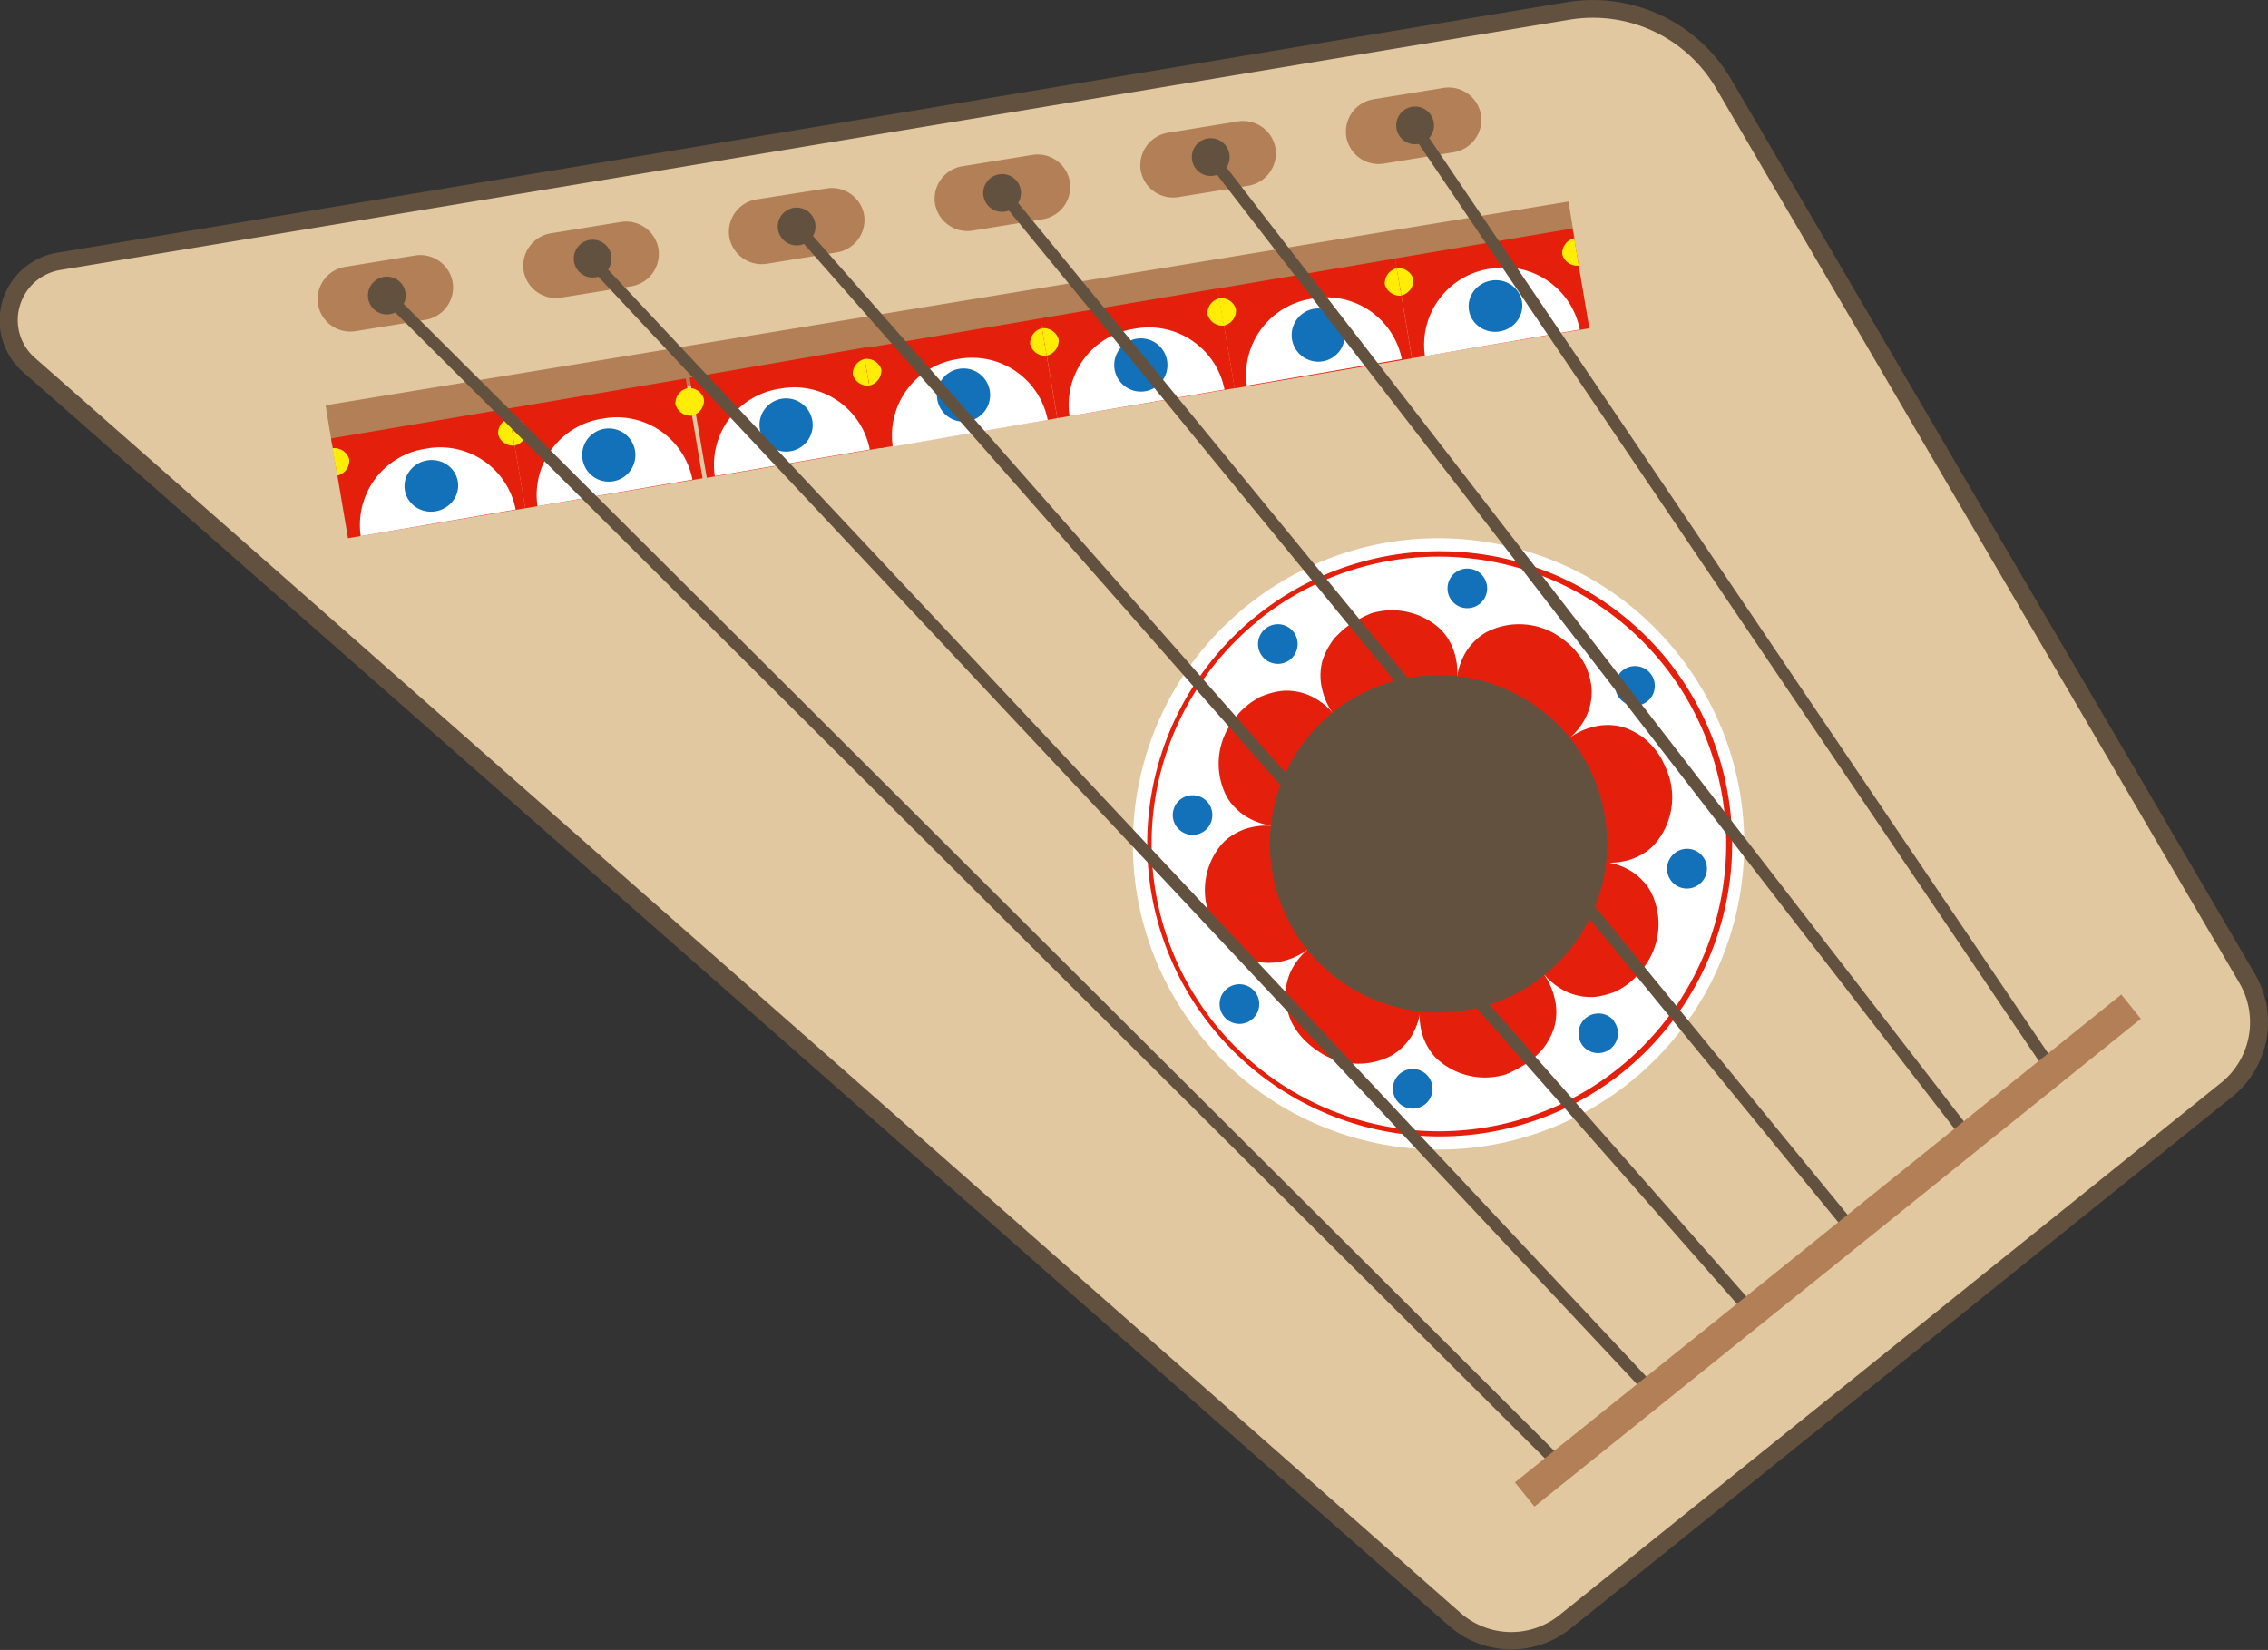 <?xml version="1.0" encoding="UTF-8"?> <svg xmlns="http://www.w3.org/2000/svg" viewBox="0 0 170.51 124.06"><rect x="0" y="0" width="170.51" height="124.06" fill="#333333" stroke="none"/> <defs> <style>.cls-1{fill:#e1c8a0;}.cls-2{fill:#63513f;}.cls-3{fill:#b27f56;}.cls-4{fill:#fff;}.cls-5{fill:#e4200d;}.cls-6{fill:#1271b9;}.cls-7{fill:#ffec07;}</style> </defs> <g id="Layer_2" data-name="Layer 2"> <g id="Layer_1-2" data-name="Layer 1"> <path class="cls-1" d="M117.93.82,4.43,19.64a4.49,4.49,0,0,0-2.23,7.8l107.16,94.33a6.46,6.46,0,0,0,8.31.18l49.76-40A6.47,6.47,0,0,0,169,73.59L129.55,6.27A11.31,11.31,0,0,0,117.93.82Z"></path> <path class="cls-2" d="M167.85,82.44l-49.76,40a7.1,7.1,0,0,1-9.17-.21L1.76,28a5.16,5.16,0,0,1,2.56-9L117.82.16a12.05,12.05,0,0,1,12.31,5.77l39.41,67.32A7.19,7.19,0,0,1,167.85,82.44ZM2.76,21.09A3.8,3.8,0,0,0,1.49,23a3.76,3.76,0,0,0,1.15,3.92L109.8,121.27a5.78,5.78,0,0,0,7.45.16L167,81.4a5.84,5.84,0,0,0,1.37-7.47L129,6.61A10.73,10.73,0,0,0,118,1.48L4.54,20.3A3.86,3.86,0,0,0,2.76,21.09Z"></path> <rect class="cls-3" x="24.1" y="22.79" width="94.69" height="2.97" transform="translate(-2.99 11.88) rotate(-9.31)"></rect> <circle class="cls-4" cx="108.15" cy="63.45" r="22.98" transform="translate(-17.19 66.91) rotate(-31.98)"></circle> <path class="cls-5" d="M122,80.62a22,22,0,1,1,3.36-31A22.06,22.06,0,0,1,122,80.62Zm-27.35-34A21.6,21.6,0,1,0,125,49.91,21.62,21.62,0,0,0,94.62,46.62Z"></path> <path class="cls-5" d="M116.82,47.61a7.64,7.64,0,0,1,1.16.84,5.6,5.6,0,0,1,.87,1c.12.18.23.37.33.55a4.24,4.24,0,0,1,.23.59,5.48,5.48,0,0,1,.25,1.16,4.38,4.38,0,0,1-.44,2.19,5.06,5.06,0,0,1-1.42,1.72l-.28-.31L117.2,55a4.41,4.41,0,0,0-.43-.45,10.76,10.76,0,0,0-1.19-1,5.29,5.29,0,0,0-.71-.5l-.77-.47A12.71,12.71,0,0,0,111,51.41l-.31-.09-.3,0-.47-.07-.41-.07a5.09,5.09,0,0,1,.68-2.13,4.34,4.34,0,0,1,.69-.86,4,4,0,0,1,.91-.68A5.39,5.39,0,0,1,116.82,47.61Z"></path> <path class="cls-5" d="M103.08,46.12a5.38,5.38,0,0,1,5,1,3.81,3.81,0,0,1,.75.85,4.37,4.37,0,0,1,.48,1,5.13,5.13,0,0,1,.22,2.22l-.42,0-.48,0-.3,0H108a12.8,12.8,0,0,0-3.3.49l-.85.29a8.56,8.56,0,0,0-.81.34,11.46,11.46,0,0,0-1.37.73,3.13,3.13,0,0,0-.52.35l-.39.28-.34.24a5.07,5.07,0,0,1-1-2,4.33,4.33,0,0,1,0-2.23,5.81,5.81,0,0,1,.49-1.09c.11-.17.22-.35.35-.52s.29-.31.44-.46a5.25,5.25,0,0,1,1.08-.83A9.09,9.09,0,0,1,103.08,46.12Z"></path> <path class="cls-5" d="M92.31,54.79a8.5,8.5,0,0,1,.84-1.17,6,6,0,0,1,1-.87l.55-.33c.19-.09.4-.16.59-.23a5.48,5.48,0,0,1,1.16-.25,4.35,4.35,0,0,1,2.19.44,5.06,5.06,0,0,1,1.72,1.42l-.31.28-.36.32a4.41,4.41,0,0,0-.45.43,10.59,10.59,0,0,0-1,1.19,6.44,6.44,0,0,0-.51.71l-.47.78a12.5,12.5,0,0,0-1.18,3.11l-.08.32,0,.29-.07.47-.07.42a5.15,5.15,0,0,1-2.12-.69,4.13,4.13,0,0,1-.87-.69,3.61,3.61,0,0,1-.68-.91A5.37,5.37,0,0,1,92.31,54.79Z"></path> <path class="cls-5" d="M90.83,68.52a5.33,5.33,0,0,1,.94-4.95,3.42,3.42,0,0,1,.86-.75,4.15,4.15,0,0,1,1-.49,5,5,0,0,1,2.22-.21l0,.41,0,.48,0,.3v.32a13.25,13.25,0,0,0,.49,3.3l.29.86a8.36,8.36,0,0,0,.34.8A10.74,10.74,0,0,0,97.63,70a3.9,3.9,0,0,0,.35.52l.28.39.24.34a5.07,5.07,0,0,1-2,1,4.33,4.33,0,0,1-2.23,0,5.46,5.46,0,0,1-1.08-.49,6.06,6.06,0,0,1-.53-.35,6.33,6.33,0,0,1-.46-.44,5.62,5.62,0,0,1-.83-1.08A7.38,7.38,0,0,1,90.83,68.52Z"></path> <path class="cls-5" d="M99.49,79.29a7.64,7.64,0,0,1-1.16-.84,5.66,5.66,0,0,1-.88-1c-.12-.18-.23-.37-.33-.55a6,6,0,0,1-.23-.59,4.89,4.89,0,0,1-.24-1.16,4.37,4.37,0,0,1,.43-2.19,5.18,5.18,0,0,1,1.42-1.72l.28.31.32.36a4.58,4.58,0,0,0,.44.45,11.58,11.58,0,0,0,1.18,1,6,6,0,0,0,.71.5l.78.47a12.65,12.65,0,0,0,3.11,1.18l.32.09.29,0,.47.07.42.07a5.24,5.24,0,0,1-.68,2.13,4.34,4.34,0,0,1-.69.86,3.85,3.85,0,0,1-.92.68A5.37,5.37,0,0,1,99.49,79.29Z"></path> <path class="cls-5" d="M113.22,80.78a5.35,5.35,0,0,1-5-1,3.37,3.37,0,0,1-.75-.85,4.41,4.41,0,0,1-.49-1,5,5,0,0,1-.21-2.22l.42,0,.47,0,.3,0h.33a12.8,12.8,0,0,0,3.29-.49l.86-.29a6.41,6.41,0,0,0,.8-.34,10.91,10.91,0,0,0,1.38-.73,3.49,3.49,0,0,0,.51-.35l.39-.28.34-.24a4.94,4.94,0,0,1,1,2,4.33,4.33,0,0,1,0,2.23,5,5,0,0,1-.49,1.09,5.26,5.26,0,0,1-.35.52c-.14.16-.28.31-.44.47a5.83,5.83,0,0,1-1.07.82A8.75,8.75,0,0,1,113.22,80.78Z"></path> <path class="cls-5" d="M124,72.11a7.26,7.26,0,0,1-.84,1.17,5.66,5.66,0,0,1-1,.87,6.16,6.16,0,0,1-.55.33,4.24,4.24,0,0,1-.59.23,5.48,5.48,0,0,1-1.16.25,4.38,4.38,0,0,1-2.19-.44,5.15,5.15,0,0,1-1.72-1.42l.31-.28.36-.32a3.57,3.57,0,0,0,.45-.43,11.77,11.77,0,0,0,1-1.19,6.44,6.44,0,0,0,.51-.71l.46-.78a12.5,12.5,0,0,0,1.18-3.11l.09-.32,0-.29.08-.47.06-.42a5.25,5.25,0,0,1,2.13.69,4.34,4.34,0,0,1,.86.69,3.73,3.73,0,0,1,.68.91A5.37,5.37,0,0,1,124,72.11Z"></path> <path class="cls-5" d="M125.48,58.38a5.35,5.35,0,0,1-1,5,3.81,3.81,0,0,1-.85.75,4.84,4.84,0,0,1-1,.48,5,5,0,0,1-2.22.21l0-.41,0-.48v-.62A13.2,13.2,0,0,0,120,60l-.3-.86a5.2,5.2,0,0,0-.34-.8,10.74,10.74,0,0,0-.73-1.37,3.12,3.12,0,0,0-.34-.52L118,56l-.24-.34a5.07,5.07,0,0,1,2-1,4.33,4.33,0,0,1,2.23,0,5.54,5.54,0,0,1,1.09.49,5.91,5.91,0,0,1,.52.35c.16.14.32.28.47.44a5.58,5.58,0,0,1,.82,1.08A8.63,8.63,0,0,1,125.48,58.38Z"></path> <path class="cls-6" d="M97.23,47.49a1.49,1.49,0,1,0-.23,2.1A1.5,1.5,0,0,0,97.23,47.49Z"></path> <path class="cls-6" d="M111.48,43.31a1.49,1.49,0,0,0-2.1-.23,1.49,1.49,0,1,0,2.1.23Z"></path> <circle class="cls-6" cx="122.92" cy="51.57" r="1.49"></circle> <path class="cls-6" d="M128,64.38a1.49,1.49,0,0,0-2.1-.23,1.49,1.49,0,1,0,1.87,2.32A1.48,1.48,0,0,0,128,64.38Z"></path> <path class="cls-6" d="M121.35,76.77A1.49,1.49,0,1,0,119,78.64a1.49,1.49,0,0,0,2.32-1.87Z"></path> <path class="cls-6" d="M107.37,80.93a1.49,1.49,0,1,0-.23,2.1A1.49,1.49,0,0,0,107.37,80.93Z"></path> <path class="cls-6" d="M94.34,74.56a1.49,1.49,0,1,0-.23,2.1A1.49,1.49,0,0,0,94.34,74.56Z"></path> <path class="cls-6" d="M90.82,60.35a1.49,1.49,0,1,0-.23,2.1A1.5,1.5,0,0,0,90.82,60.35Z"></path> <path class="cls-3" d="M108.52,6.61l-5.3.86a2.47,2.47,0,0,0-2,2.83h0a2.46,2.46,0,0,0,2.82,2l5.3-.86a2.48,2.48,0,0,0,2-2.83h0A2.47,2.47,0,0,0,108.52,6.61Z"></path> <path class="cls-3" d="M93.06,9.13l-5.3.86a2.48,2.48,0,0,0-2,2.83h0a2.47,2.47,0,0,0,2.83,2l5.3-.86a2.48,2.48,0,0,0,2-2.83h0A2.47,2.47,0,0,0,93.06,9.13Z"></path> <path class="cls-3" d="M77.6,11.65l-5.3.86a2.47,2.47,0,0,0-2,2.83h0a2.47,2.47,0,0,0,2.83,2l5.3-.86a2.47,2.47,0,0,0,2-2.83h0A2.46,2.46,0,0,0,77.6,11.65Z"></path> <path class="cls-3" d="M62.14,14.17,56.83,15a2.47,2.47,0,0,0-2,2.83h0a2.47,2.47,0,0,0,2.83,2l5.3-.86a2.47,2.47,0,0,0,2-2.83h0A2.46,2.46,0,0,0,62.14,14.17Z"></path> <path class="cls-3" d="M46.67,16.69l-5.3.86a2.47,2.47,0,0,0-2,2.83h0a2.47,2.47,0,0,0,2.82,2l5.31-.86a2.47,2.47,0,0,0,2-2.83h0A2.47,2.47,0,0,0,46.67,16.69Z"></path> <path class="cls-3" d="M31.21,19.21l-5.3.86a2.47,2.47,0,0,0-2,2.83h0a2.47,2.47,0,0,0,2.82,2l5.3-.86a2.47,2.47,0,0,0,2-2.83h0A2.47,2.47,0,0,0,31.21,19.21Z"></path> <circle class="cls-2" cx="106.39" cy="9.43" r="1.42"></circle> <path class="cls-2" d="M92.13,10.92a1.42,1.42,0,1,0-.22,2A1.42,1.42,0,0,0,92.13,10.92Z"></path> <circle class="cls-2" cx="75.34" cy="14.51" r="1.42"></circle> <path class="cls-2" d="M61,16.14a1.42,1.42,0,1,0-.22,2A1.43,1.43,0,0,0,61,16.14Z"></path> <path class="cls-2" d="M30.19,21.33a1.42,1.42,0,1,0-.22,2A1.43,1.43,0,0,0,30.19,21.33Z"></path> <path class="cls-2" d="M45.66,18.55a1.42,1.42,0,1,0-.21,2A1.43,1.43,0,0,0,45.66,18.55Z"></path> <rect class="cls-5" x="25.43" y="31.78" width="13.52" height="7.61" transform="translate(-5.48 5.87) rotate(-9.6)"></rect> <path class="cls-4" d="M32,33.74a5.79,5.79,0,0,0-4.88,6.57l11.65-2A5.78,5.78,0,0,0,32,33.74Z"></path> <ellipse class="cls-6" cx="32.43" cy="36.53" rx="2.02" ry="1.94" transform="translate(-5.64 5.92) rotate(-9.6)"></ellipse> <path class="cls-7" d="M26.26,34.55a1.17,1.17,0,0,1-.9,1.21L25,33.7A1.17,1.17,0,0,1,26.26,34.55Z"></path> <path class="cls-7" d="M37.45,32.66a1.15,1.15,0,0,0,1.24.84l-.35-2.05A1.15,1.15,0,0,0,37.45,32.66Z"></path> <rect class="cls-5" x="38.76" y="29.53" width="13.52" height="7.61" transform="translate(-4.92 8.06) rotate(-9.6)"></rect> <path class="cls-4" d="M45.29,31.48a5.8,5.8,0,0,0-4.88,6.58l11.65-2A5.8,5.8,0,0,0,45.29,31.48Z"></path> <path class="cls-6" d="M47.75,33.94a2,2,0,1,0-1.67,2.25A2,2,0,0,0,47.75,33.94Z"></path> <path class="cls-7" d="M39.59,32.29a1.16,1.16,0,0,1-.9,1.21l-.35-2.05A1.16,1.16,0,0,1,39.59,32.29Z"></path> <path class="cls-7" d="M50.78,30.4a1.17,1.17,0,0,0,1.25.85l-.35-2.06A1.16,1.16,0,0,0,50.78,30.4Z"></path> <rect class="cls-5" x="52.09" y="27.27" width="13.52" height="7.61" transform="matrix(0.99, -0.17, 0.17, 0.99, -4.36, 10.25)"></rect> <path class="cls-4" d="M58.62,29.23a5.78,5.78,0,0,0-4.88,6.57l11.65-2A5.78,5.78,0,0,0,58.62,29.23Z"></path> <path class="cls-6" d="M61.08,31.68a2,2,0,1,0-1.66,2.25A2,2,0,0,0,61.08,31.68Z"></path> <path class="cls-7" d="M52.92,30A1.16,1.16,0,0,1,52,31.25l-.35-2.06A1.15,1.15,0,0,1,52.92,30Z"></path> <path class="cls-7" d="M64.11,28.15a1.17,1.17,0,0,0,1.25.84l-.35-2A1.16,1.16,0,0,0,64.11,28.15Z"></path> <rect class="cls-5" x="65.43" y="25.02" width="13.52" height="7.61" transform="translate(-3.8 12.44) rotate(-9.6)"></rect> <path class="cls-4" d="M72,27a5.8,5.8,0,0,0-4.88,6.58l11.65-2A5.79,5.79,0,0,0,72,27Z"></path> <path class="cls-6" d="M74.42,29.43a2,2,0,1,0-1.67,2.25A2,2,0,0,0,74.42,29.43Z"></path> <path class="cls-7" d="M66.26,27.78a1.17,1.17,0,0,1-.9,1.21l-.35-2A1.16,1.16,0,0,1,66.26,27.78Z"></path> <path class="cls-7" d="M77.45,25.89a1.16,1.16,0,0,0,1.24.85l-.35-2.06A1.15,1.15,0,0,0,77.45,25.89Z"></path> <rect class="cls-5" x="78.76" y="22.76" width="13.52" height="7.61" transform="translate(-3.23 14.63) rotate(-9.6)"></rect> <path class="cls-4" d="M85.29,24.72a5.78,5.78,0,0,0-4.88,6.57l11.65-2A5.79,5.79,0,0,0,85.29,24.72Z"></path> <path class="cls-6" d="M87.75,27.17a2,2,0,1,0-1.67,2.25A2,2,0,0,0,87.75,27.17Z"></path> <path class="cls-7" d="M79.59,25.53a1.16,1.16,0,0,1-.9,1.21l-.35-2.06A1.17,1.17,0,0,1,79.59,25.53Z"></path> <path class="cls-7" d="M90.78,23.63a1.17,1.17,0,0,0,1.25.85l-.35-2.05A1.15,1.15,0,0,0,90.78,23.63Z"></path> <rect class="cls-5" x="92.09" y="20.51" width="13.52" height="7.61" transform="translate(-2.67 16.83) rotate(-9.6)"></rect> <path class="cls-4" d="M98.62,22.46A5.79,5.79,0,0,0,93.74,29l11.65-2A5.79,5.79,0,0,0,98.62,22.46Z"></path> <path class="cls-6" d="M101.09,24.92a2,2,0,1,0-1.67,2.25A2,2,0,0,0,101.09,24.92Z"></path> <path class="cls-7" d="M92.92,23.27A1.15,1.15,0,0,1,92,24.48l-.35-2.05A1.14,1.14,0,0,1,92.92,23.27Z"></path> <path class="cls-7" d="M104.11,21.38a1.18,1.18,0,0,0,1.25.85L105,20.17A1.17,1.17,0,0,0,104.11,21.38Z"></path> <rect class="cls-5" x="105.43" y="18.25" width="13.52" height="7.61" transform="translate(-2.11 19.02) rotate(-9.6)"></rect> <path class="cls-4" d="M112,20.21a5.78,5.78,0,0,0-4.87,6.57l11.64-2A5.78,5.78,0,0,0,112,20.21Z"></path> <ellipse class="cls-6" cx="112.43" cy="23" rx="2.02" ry="1.94" transform="translate(-2.26 19.08) rotate(-9.6)"></ellipse> <path class="cls-7" d="M106.26,21a1.17,1.17,0,0,1-.9,1.21L105,20.17A1.17,1.17,0,0,1,106.26,21Z"></path> <path class="cls-7" d="M117.45,19.12a1.15,1.15,0,0,0,1.24.85l-.34-2.06A1.17,1.17,0,0,0,117.45,19.12Z"></path> <rect class="cls-2" x="72.76" y="3.9" width="0.9" height="124.63" transform="translate(-25.37 71.32) rotate(-45.09)"></rect> <rect class="cls-2" x="83.87" y="3.77" width="0.9" height="116.68" transform="translate(-19.67 74.47) rotate(-43.16)"></rect> <rect class="cls-2" x="95.35" y="3.48" width="0.9" height="108.72" transform="translate(-14.33 77.7) rotate(-41.35)"></rect> <rect class="cls-2" x="106.88" y="3.08" width="0.9" height="100.89" transform="translate(-9.61 80.17) rotate(-39.34)"></rect> <rect class="cls-2" x="119.02" y="1.93" width="0.9" height="93.34" transform="translate(-4.78 83.2) rotate(-37.7)"></rect> <rect class="cls-2" x="129.84" y="2.11" width="0.9" height="85.72" transform="translate(-2.84 80.67) rotate(-34.06)"></rect> <circle class="cls-2" cx="108.15" cy="63.45" r="12.68" transform="translate(-10.6 23.18) rotate(-11.67)"></circle> <rect class="cls-3" x="108.17" y="92.87" width="58.51" height="2.34" transform="translate(-28.6 106.91) rotate(-38.82)"></rect> </g> </g> </svg> 